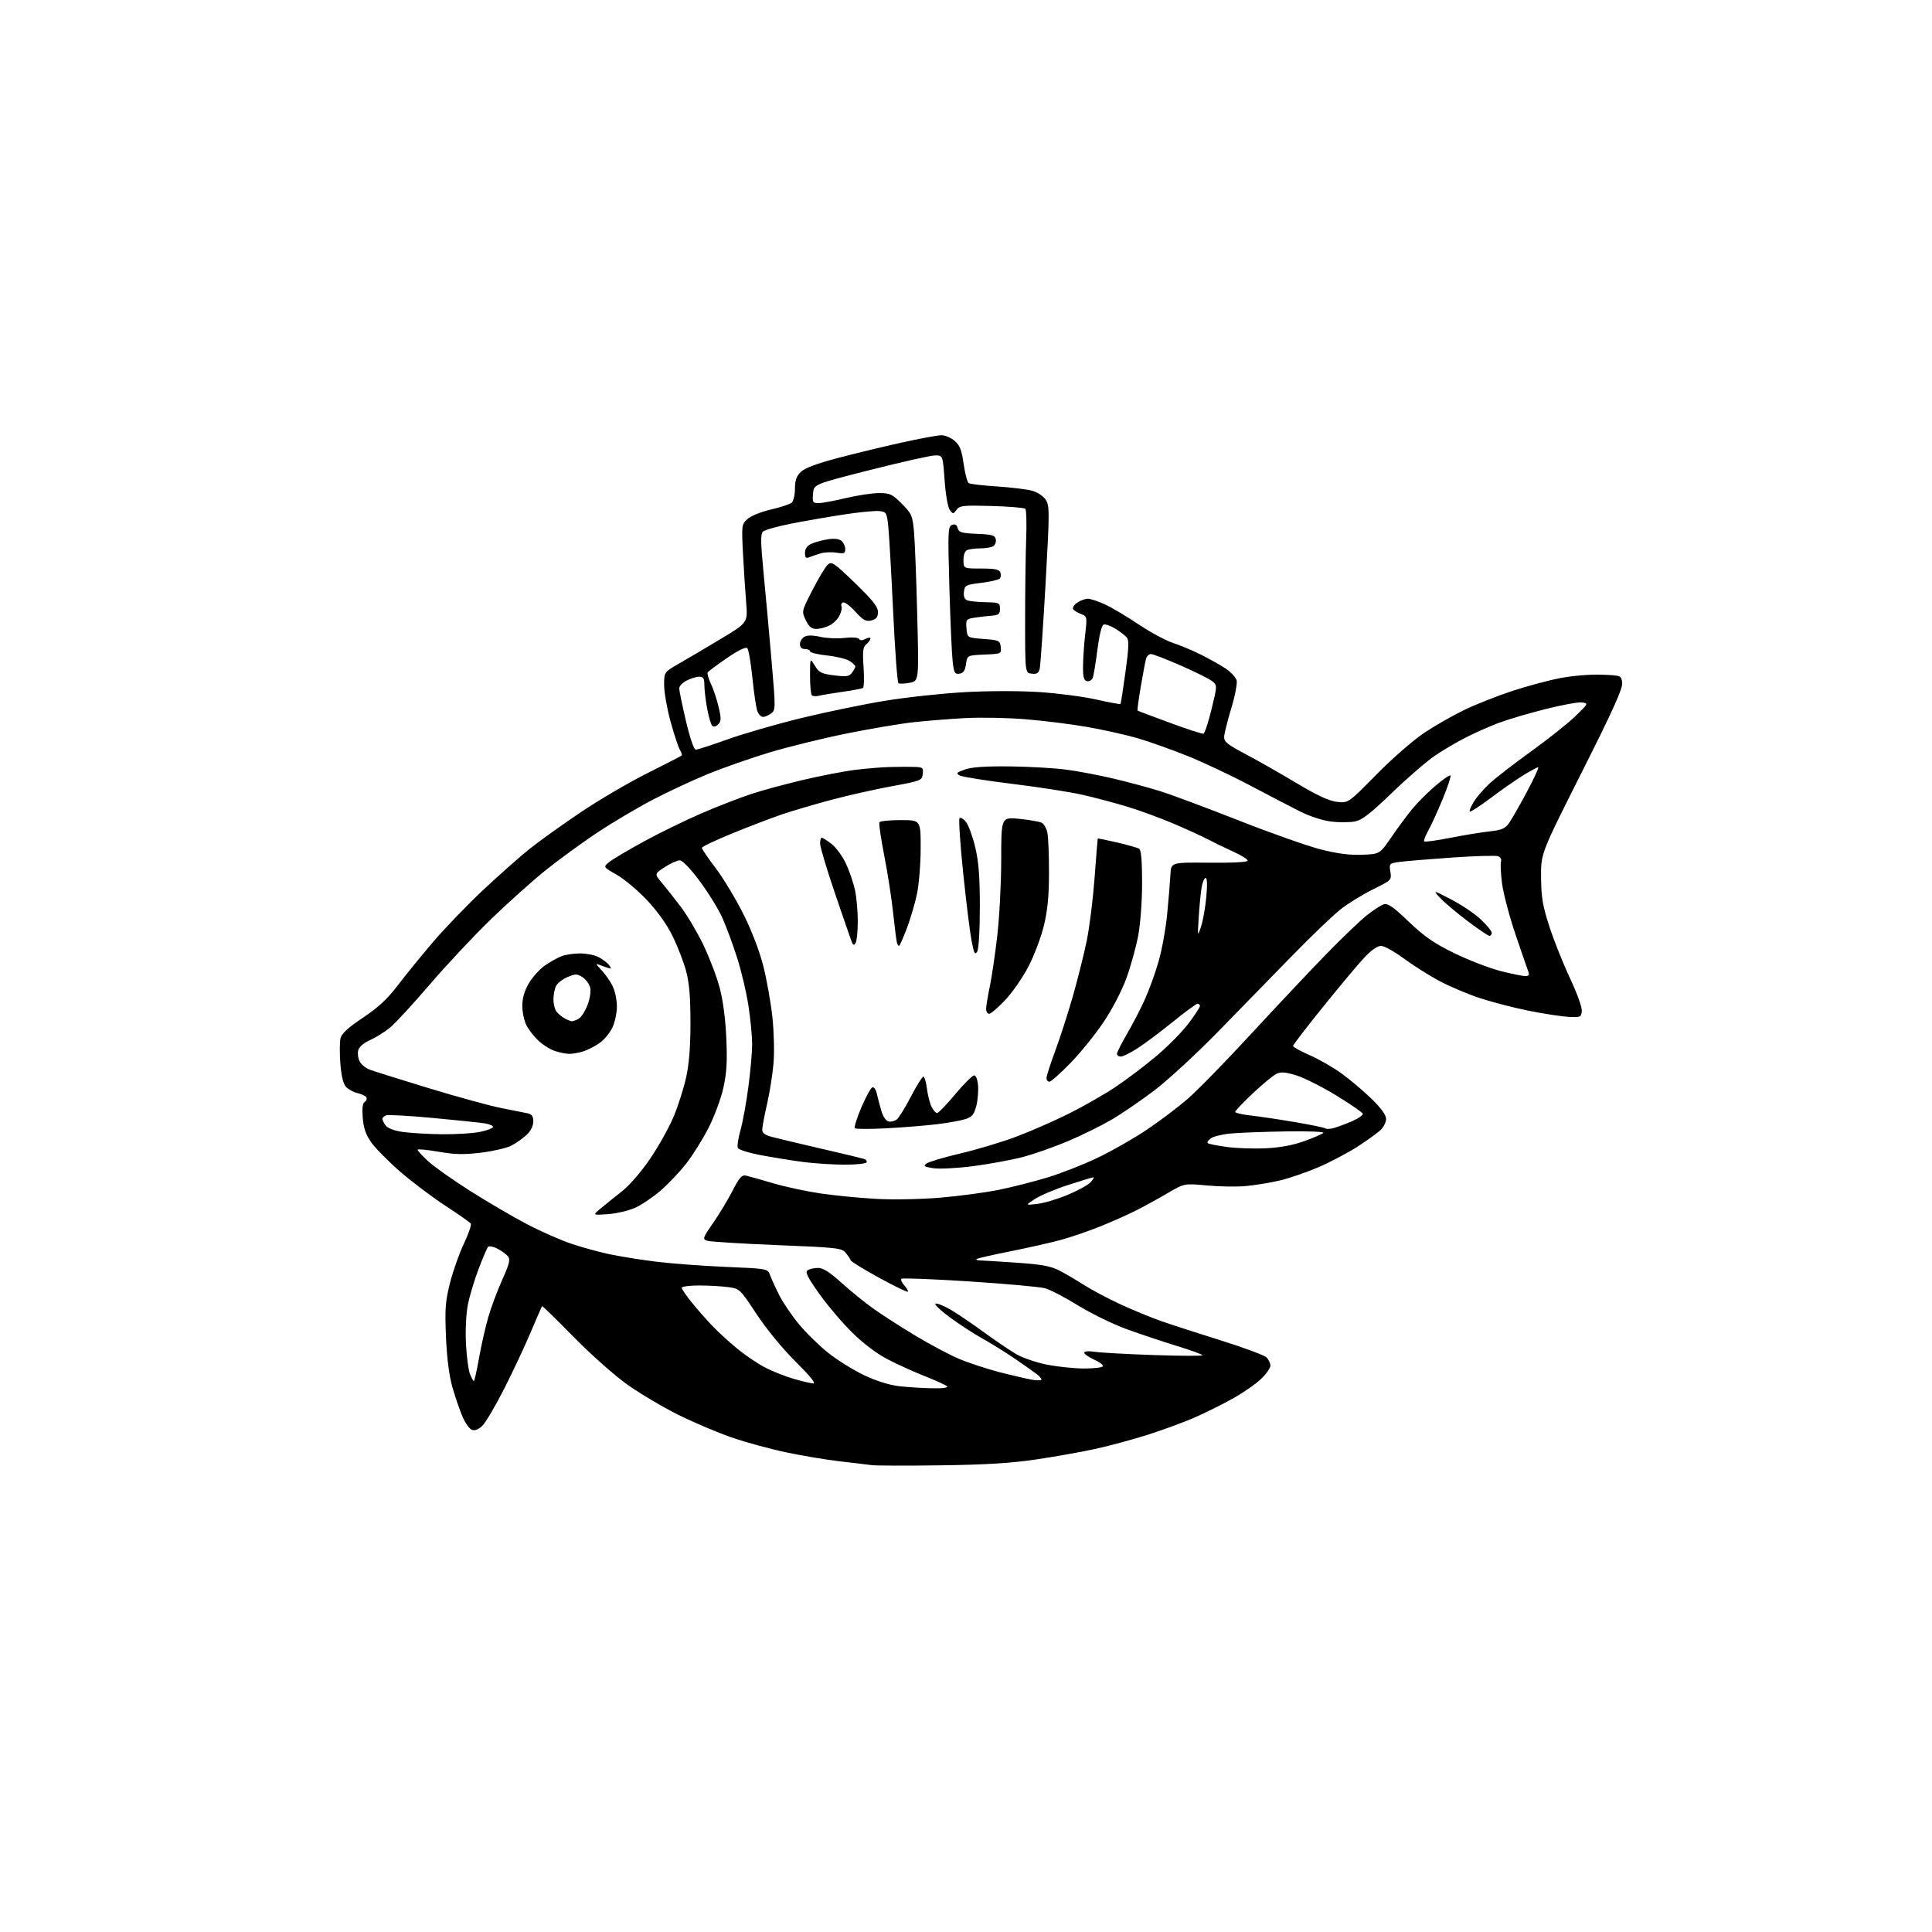 <?xml version="1.0" encoding="UTF-8" standalone="no"?>
<svg 
  version="1.1" 
  xmlns="http://www.w3.org/2000/svg" 
  xmlns:xlink="http://www.w3.org/1999/xlink" 
  xmlns:svg="http://www.w3.org/2000/svg"
  xmlns:rdf="http://www.w3.org/1999/02/22-rdf-syntax-ns#"
  xmlns:cc="http://creativecommons.org/ns#"
  xmlns:dc="http://purl.org/dc/elements/1.1/"
  viewBox="0 0 768 768"
  width="768"
  height="768"
>
<style>svg {background-color: white; }</style>"
<path stroke="none" fill="black" fill-rule="evenodd" d="M374.00,582.49C360.52,582.68 348.15,582.64 346.50,582.41C344.85,582.19 339.23,581.51 334.00,580.92C328.77,580.33 319.20,578.73 312.73,577.38C306.25,576.02 296.35,573.32 290.73,571.37C285.10,569.42 275.52,565.34 269.44,562.31C263.36,559.28 254.30,553.89 249.30,550.34C244.29,546.78 234.73,538.29 227.98,531.40C221.25,524.54 215.63,519.05 215.48,519.21C215.34,519.37 213.32,524.00 211.00,529.50C208.68,535.00 203.92,545.15 200.42,552.05C196.92,558.95 192.99,565.60 191.68,566.83C190.15,568.27 188.69,568.82 187.56,568.38C186.59,568.01 184.92,565.66 183.85,563.14C182.77,560.63 180.98,555.41 179.87,551.54C178.54,546.91 177.66,540.04 177.29,531.49C176.81,520.28 177.03,517.31 178.88,509.99C180.06,505.32 182.54,498.30 184.40,494.38C186.26,490.46 187.49,486.86 187.14,486.37C186.79,485.88 182.22,482.69 177.00,479.27C171.78,475.86 163.73,469.79 159.11,465.78C154.50,461.78 149.36,456.60 147.70,454.27C145.45,451.13 144.55,448.58 144.20,444.41C143.88,440.53 144.13,438.54 145.00,438.00C145.69,437.57 145.97,436.76 145.62,436.19C145.26,435.62 143.68,434.87 142.09,434.52C140.51,434.17 138.45,433.05 137.53,432.04C136.43,430.81 135.67,427.65 135.29,422.70C134.98,418.59 135.02,414.06 135.38,412.64C135.83,410.84 138.53,408.38 144.26,404.56C150.29,400.54 153.98,397.13 158.00,391.85C161.03,387.87 167.36,380.08 172.09,374.53C176.81,368.99 185.81,359.64 192.09,353.76C198.36,347.88 206.65,340.55 210.50,337.46C214.35,334.38 223.51,327.81 230.86,322.88C238.21,317.94 250.14,310.95 257.36,307.34C264.59,303.73 270.71,300.58 270.96,300.34C271.22,300.10 270.91,299.09 270.28,298.08C269.66,297.08 267.99,292.03 266.57,286.88C265.16,281.72 264.00,275.18 264.00,272.34C264.00,267.18 264.00,267.18 269.83,263.84C273.04,262.00 280.53,257.58 286.46,254.01C297.26,247.53 297.26,247.53 296.61,239.51C296.24,235.11 295.68,226.32 295.35,220.00C294.77,208.81 294.82,208.44 297.13,206.32C298.46,205.10 302.54,203.44 306.43,202.55C310.24,201.67 313.96,200.45 314.68,199.85C315.41,199.25 316.00,196.77 316.00,194.33C316.00,191.07 316.59,189.31 318.26,187.65C319.80,186.11 324.48,184.34 332.88,182.11C339.67,180.32 351.14,177.54 358.36,175.94C365.59,174.34 372.71,173.03 374.19,173.02C375.68,173.01 378.06,174.01 379.49,175.25C381.56,177.04 382.29,178.91 383.07,184.46C383.61,188.28 384.52,191.71 385.10,192.06C385.68,192.42 390.74,193.01 396.35,193.37C401.95,193.74 408.22,194.50 410.28,195.07C412.40,195.65 414.74,197.21 415.69,198.65C417.25,201.03 417.25,203.23 415.61,232.35C414.64,249.48 413.60,264.54 413.30,265.80C412.88,267.60 412.17,268.04 410.13,267.80C407.50,267.50 407.50,267.50 407.50,246.50C407.50,234.95 407.69,220.44 407.92,214.25C408.15,208.07 408.00,202.67 407.59,202.25C407.17,201.84 401.16,201.34 394.23,201.14C382.87,200.82 381.50,200.97 380.25,202.64C378.93,204.43 378.82,204.43 377.54,202.70C376.79,201.68 375.90,196.59 375.50,190.95C374.78,181.00 374.78,181.00 371.64,181.04C369.91,181.07 358.38,183.65 346.00,186.79C323.50,192.50 323.50,192.50 323.19,196.25C322.91,199.67 323.10,200.00 325.38,200.00C326.75,200.00 331.61,199.10 336.19,198.01C340.76,196.91 346.70,196.01 349.38,196.01C353.80,196.00 354.66,196.40 358.49,200.25C362.44,204.22 362.76,204.95 363.34,211.50C363.68,215.35 364.26,230.25 364.62,244.61C365.29,270.72 365.29,270.72 361.63,271.41C359.61,271.79 357.60,271.87 357.16,271.60C356.71,271.32 355.76,258.59 355.05,243.30C354.33,228.01 353.47,212.80 353.12,209.50C352.53,203.76 352.37,203.49 349.54,203.16C347.91,202.98 341.61,203.58 335.54,204.51C329.47,205.43 320.00,207.07 314.50,208.16C309.00,209.24 303.95,210.66 303.28,211.32C302.31,212.27 302.36,215.69 303.51,227.51C304.31,235.75 305.74,251.44 306.68,262.37C308.36,281.75 308.35,282.27 306.51,283.62C305.47,284.38 304.02,285.00 303.28,285.00C302.55,285.00 301.55,283.95 301.07,282.68C300.58,281.40 299.69,275.46 299.09,269.47C298.49,263.49 297.57,258.17 297.05,257.65C296.46,257.06 293.43,258.54 288.97,261.59C285.04,264.28 281.60,266.84 281.32,267.29C281.05,267.73 281.62,269.77 282.59,271.80C283.56,273.84 284.94,277.97 285.65,281.00C286.75,285.69 286.72,286.71 285.47,287.95C284.55,288.88 283.67,289.06 283.09,288.46C282.58,287.93 281.68,284.83 281.08,281.57C280.49,278.30 280.00,274.14 280.00,272.32C280.00,269.64 279.60,269.00 277.95,269.00C276.82,269.00 274.57,269.69 272.95,270.53C271.33,271.36 270.00,272.77 270.00,273.65C270.00,274.53 271.21,280.37 272.68,286.63C274.31,293.56 275.84,298.00 276.60,298.00C277.28,298.00 282.93,296.17 289.17,293.93C295.40,291.68 308.60,287.87 318.50,285.45C328.40,283.04 343.48,279.92 352.00,278.54C360.52,277.15 374.78,275.62 383.67,275.13C392.97,274.61 405.50,274.61 413.17,275.11C420.50,275.59 430.70,276.92 435.83,278.08C440.96,279.23 445.27,280.03 445.42,279.84C445.57,279.65 446.45,273.95 447.39,267.16C448.70,257.73 448.83,254.50 447.94,253.43C447.30,252.65 445.24,251.07 443.36,249.91C441.49,248.75 439.38,248.02 438.69,248.29C437.93,248.58 436.96,252.53 436.24,258.25C435.58,263.47 434.75,268.49 434.39,269.42C434.04,270.34 433.02,270.95 432.12,270.78C430.86,270.53 430.50,269.25 430.52,264.98C430.53,261.97 430.92,256.24 431.37,252.26C432.19,245.13 432.16,245.01 429.70,244.08C428.32,243.55 426.92,242.68 426.58,242.13C426.24,241.58 426.97,240.43 428.21,239.57C429.44,238.71 431.36,238.00 432.47,238.01C433.59,238.02 436.75,239.08 439.50,240.39C442.25,241.69 448.22,245.25 452.77,248.30C457.32,251.36 463.40,254.62 466.27,255.57C469.15,256.51 474.17,258.61 477.43,260.25C480.69,261.88 485.09,264.35 487.20,265.75C489.31,267.15 491.28,269.28 491.59,270.49C491.89,271.70 490.93,276.70 489.44,281.59C487.96,286.49 486.69,291.56 486.62,292.86C486.52,294.84 487.85,295.93 495.00,299.70C499.68,302.16 508.79,307.35 515.25,311.21C523.64,316.23 528.29,318.39 531.49,318.75C535.96,319.26 535.96,319.26 547.23,307.82C553.66,301.30 561.89,294.14 566.39,291.15C570.74,288.27 577.94,284.18 582.39,282.06C586.85,279.93 595.23,276.63 601.00,274.72C606.77,272.81 615.36,270.50 620.08,269.58C625.03,268.62 632.01,268.03 636.58,268.20C644.50,268.50 644.50,268.50 644.84,271.46C645.09,273.71 641.19,282.34 628.84,306.86C612.50,339.29 612.50,339.29 612.60,348.90C612.68,356.85 613.26,360.22 615.96,368.50C617.76,374.00 621.44,383.22 624.16,388.99C626.98,395.00 628.96,400.55 628.79,401.99C628.52,404.34 628.18,404.48 623.50,404.22C620.75,404.06 613.77,403.00 608.00,401.85C602.23,400.71 593.45,398.45 588.50,396.84C583.55,395.22 576.12,392.08 572.00,389.86C567.88,387.63 561.52,383.61 557.88,380.91C554.24,378.21 550.23,376.00 548.97,376.00C547.53,376.00 545.04,377.76 542.25,380.75C539.82,383.36 532.47,392.14 525.91,400.26C519.36,408.39 514.00,415.37 514.00,415.79C514.00,416.21 516.97,417.85 520.59,419.43C524.22,421.01 529.96,424.31 533.34,426.76C536.73,429.22 542.09,433.75 545.25,436.83C548.93,440.42 551.00,443.26 551.00,444.72C551.00,445.97 550.07,447.93 548.94,449.06C547.81,450.19 543.71,453.17 539.82,455.69C535.93,458.20 528.87,461.93 524.13,463.98C519.38,466.02 512.35,468.43 508.50,469.32C504.65,470.21 498.57,471.19 495.00,471.50C491.43,471.81 484.51,471.69 479.64,471.23C470.79,470.40 470.79,470.40 464.14,474.30C460.49,476.44 454.88,479.53 451.67,481.15C448.46,482.78 442.08,485.62 437.50,487.47C432.91,489.32 425.86,491.74 421.83,492.85C417.80,493.95 408.69,496.01 401.59,497.43C394.48,498.84 388.45,500.22 388.17,500.50C387.89,500.77 388.53,501.02 389.58,501.04C390.64,501.06 397.17,501.46 404.09,501.94C413.79,502.60 417.65,503.29 420.90,504.95C423.22,506.13 427.67,508.73 430.78,510.72C433.89,512.71 440.50,516.22 445.47,518.52C450.44,520.82 457.88,523.87 462.00,525.30C466.12,526.73 476.79,530.18 485.69,532.96C494.60,535.75 502.58,538.73 503.44,539.58C504.30,540.44 505.00,541.92 505.00,542.87C505.00,543.82 503.31,546.21 501.25,548.19C499.19,550.16 494.19,553.63 490.16,555.89C486.12,558.15 479.30,561.55 475.02,563.43C470.74,565.31 462.24,568.44 456.14,570.37C450.04,572.30 440.65,574.84 435.27,576.00C429.90,577.17 419.43,579.03 412.00,580.14C402.09,581.62 391.99,582.25 374.00,582.49zM370.45,551.86C374.72,551.95 377.03,551.64 376.45,551.07C375.93,550.57 371.90,548.73 367.50,546.99C363.10,545.25 356.40,542.21 352.61,540.22C348.38,538.00 342.96,533.88 338.59,529.55C334.68,525.67 328.82,518.75 325.57,514.16C320.87,507.51 319.96,505.64 321.09,504.93C321.86,504.43 323.73,504.02 325.23,504.02C327.17,504.00 329.85,505.71 334.50,509.93C338.10,513.18 343.84,517.84 347.27,520.27C350.70,522.71 358.17,527.51 363.89,530.95C369.60,534.39 377.36,538.52 381.14,540.13C384.92,541.73 392.17,544.12 397.25,545.44C402.34,546.75 408.19,548.11 410.25,548.46C412.31,548.81 414.00,548.78 414.00,548.41C414.00,548.03 413.21,547.09 412.25,546.33C411.29,545.56 407.35,542.79 403.50,540.16C399.65,537.53 393.80,533.89 390.50,532.07C387.20,530.25 381.40,526.47 377.61,523.68C373.81,520.88 371.23,518.42 371.87,518.21C372.50,518.00 375.16,519.05 377.76,520.55C380.37,522.05 386.32,526.08 391.00,529.50C395.68,532.92 401.58,536.92 404.13,538.38C406.68,539.85 412.23,541.71 416.47,542.53C420.71,543.34 427.26,544.00 431.03,544.00C434.80,544.00 438.12,543.61 438.41,543.14C438.71,542.67 437.16,541.47 434.97,540.49C432.79,539.50 431.00,538.26 431.00,537.72C431.00,537.13 432.71,536.99 435.25,537.37C437.59,537.72 448.16,538.30 458.75,538.66C469.34,539.02 478.00,539.05 478.00,538.73C478.00,538.42 473.39,536.74 467.75,535.01C462.11,533.28 453.14,530.28 447.81,528.34C442.47,526.40 433.84,522.19 428.62,518.98C423.41,515.76 417.48,512.67 415.45,512.11C413.42,511.55 399.88,510.33 385.37,509.39C370.86,508.45 358.69,507.98 358.33,508.34C357.97,508.69 358.50,509.89 359.50,511.00C360.50,512.11 361.12,513.22 360.87,513.47C360.62,513.72 355.48,511.23 349.46,507.93C343.43,504.64 338.35,501.51 338.17,500.99C337.99,500.46 337.09,499.11 336.17,498.00C334.62,496.11 332.72,495.90 308.71,494.94C294.52,494.37 282.05,493.58 280.99,493.19C279.22,492.54 279.43,491.96 283.47,486.16C285.89,482.68 289.36,476.92 291.18,473.37C293.85,468.15 294.89,466.98 296.50,467.32C297.60,467.55 302.41,468.90 307.19,470.32C311.97,471.74 320.52,473.58 326.19,474.42C331.86,475.25 341.90,476.23 348.50,476.58C355.29,476.95 366.36,476.72 374.00,476.07C381.43,475.43 391.81,474.04 397.07,472.97C402.33,471.91 411.11,469.67 416.57,468.01C422.03,466.34 431.08,462.77 436.67,460.07C442.27,457.37 450.94,452.40 455.94,449.04C460.95,445.67 468.16,440.24 471.97,436.96C475.78,433.67 487.10,422.10 497.11,411.24C507.13,400.39 520.54,386.14 526.91,379.59C533.29,373.03 540.64,365.98 543.26,363.90C545.87,361.83 548.93,359.84 550.06,359.48C551.67,358.97 553.78,360.44 559.99,366.37C566.25,372.35 570.00,374.94 578.19,378.94C583.86,381.70 592.06,384.87 596.41,385.98C600.76,387.09 605.20,388.00 606.27,388.00C607.71,388.00 608.04,387.55 607.54,386.25C607.17,385.29 604.87,378.62 602.43,371.43C599.99,364.25 597.58,355.08 597.07,351.06C596.57,347.04 596.39,343.14 596.68,342.39C596.97,341.63 596.45,340.73 595.52,340.37C594.60,340.02 586.34,340.25 577.17,340.89C568.00,341.53 558.62,342.31 556.33,342.63C552.25,343.19 552.17,343.27 552.70,346.53C553.23,349.81 553.13,349.91 545.88,353.49C541.83,355.49 536.12,358.98 533.19,361.24C530.26,363.50 521.48,371.89 513.68,379.89C505.88,387.89 492.52,401.58 484.00,410.31C475.48,419.03 464.14,429.47 458.82,433.50C453.50,437.53 445.85,442.76 441.82,445.12C437.79,447.47 430.00,451.31 424.50,453.64C419.00,455.96 410.90,458.81 406.50,459.95C402.10,461.10 393.33,462.71 387.01,463.54C380.66,464.37 373.53,464.75 371.09,464.39C367.29,463.82 366.90,463.55 368.33,462.50C369.25,461.83 375.28,460.04 381.75,458.52C388.21,457.01 398.17,454.02 403.88,451.88C409.59,449.75 419.06,445.60 424.93,442.67C430.80,439.73 439.18,434.94 443.55,432.01C447.92,429.08 455.21,423.56 459.74,419.74C464.27,415.92 470.01,410.10 472.49,406.80C474.97,403.50 477.00,400.40 477.00,399.90C477.00,399.41 476.57,399.00 476.05,399.00C475.53,399.00 471.15,402.21 466.30,406.14C461.46,410.07 455.16,414.79 452.30,416.64C449.44,418.49 446.40,420.00 445.55,420.00C444.70,420.00 444.00,419.52 444.00,418.92C444.00,418.33 445.82,414.74 448.03,410.94C450.25,407.14 453.44,400.99 455.11,397.27C456.78,393.55 459.23,386.79 460.54,382.25C461.86,377.71 463.41,369.16 463.98,363.25C464.56,357.34 465.13,350.32 465.26,347.65C465.50,342.79 465.50,342.79 480.75,342.94C490.06,343.03 496.00,342.71 496.00,342.12C496.00,341.58 493.41,339.98 490.25,338.55C487.09,337.12 482.48,334.89 480.00,333.58C477.52,332.28 471.23,329.41 466.00,327.20C460.77,325.00 452.68,322.04 448.00,320.63C443.32,319.22 435.52,317.15 430.66,316.02C425.80,314.90 413.15,312.91 402.55,311.62C391.96,310.32 382.48,308.81 381.50,308.26C379.94,307.39 380.23,307.07 383.60,305.88C386.30,304.92 391.80,304.55 401.50,304.66C409.20,304.75 419.32,305.33 424.00,305.96C428.68,306.58 437.23,308.21 443.00,309.59C448.77,310.96 457.09,313.21 461.48,314.59C465.87,315.98 479.82,321.19 492.48,326.17C505.14,331.16 519.77,336.32 525.00,337.65C531.65,339.35 536.59,339.98 541.49,339.78C548.48,339.50 548.48,339.50 553.08,332.80C555.61,329.12 559.33,324.08 561.35,321.62C563.37,319.15 567.50,315.01 570.54,312.42C573.57,309.83 576.29,307.96 576.59,308.26C576.89,308.55 575.49,312.78 573.48,317.65C571.47,322.52 568.88,328.18 567.73,330.24C566.58,332.30 565.87,334.20 566.15,334.48C566.43,334.76 571.12,334.11 576.58,333.04C582.03,331.97 589.08,330.82 592.23,330.48C596.93,329.97 598.31,329.38 599.87,327.18C600.91,325.71 604.11,320.11 606.97,314.75C609.84,309.39 611.85,305.00 611.45,305.00C611.05,305.00 608.42,306.41 605.61,308.13C602.80,309.85 596.96,313.92 592.63,317.18C588.30,320.43 584.54,322.87 584.26,322.60C583.99,322.33 584.73,320.56 585.89,318.67C587.06,316.79 589.92,313.48 592.26,311.34C594.59,309.19 602.04,303.43 608.82,298.55C615.59,293.66 623.46,287.40 626.32,284.62C631.45,279.63 631.47,279.58 628.82,279.23C627.35,279.04 620.73,280.25 614.13,281.93C607.52,283.60 599.27,286.04 595.79,287.35C592.32,288.66 586.55,291.20 582.99,293.00C579.42,294.80 573.80,298.10 570.50,300.32C567.20,302.55 559.49,309.21 553.36,315.12C544.60,323.56 541.42,326.02 538.52,326.56C536.49,326.94 532.29,326.96 529.19,326.59C525.99,326.22 520.73,324.53 517.03,322.68C513.44,320.89 504.43,316.21 497.00,312.27C489.57,308.33 478.32,303.03 472.00,300.48C465.68,297.94 456.74,294.77 452.14,293.43C447.54,292.09 438.54,290.09 432.14,288.97C425.74,287.85 414.65,286.47 407.50,285.90C400.35,285.32 389.55,285.13 383.50,285.46C377.45,285.79 368.23,286.53 363.00,287.11C357.77,287.69 345.85,289.70 336.50,291.59C327.15,293.48 313.46,296.84 306.07,299.06C298.69,301.28 287.66,305.13 281.57,307.61C275.48,310.10 265.45,314.78 259.28,318.01C253.10,321.24 243.20,327.12 237.28,331.07C231.35,335.02 222.22,341.68 217.00,345.86C211.78,350.03 201.92,358.86 195.09,365.48C188.27,372.09 177.30,383.80 170.71,391.50C164.12,399.20 157.05,406.87 154.98,408.54C152.92,410.22 149.37,412.43 147.10,413.46C144.53,414.61 142.74,416.18 142.39,417.57C142.08,418.80 142.35,420.78 142.98,421.95C143.61,423.13 145.33,424.57 146.81,425.14C148.29,425.72 158.93,429.06 170.45,432.57C181.97,436.08 195.02,439.65 199.45,440.51C203.88,441.37 208.51,442.29 209.75,442.56C211.43,442.92 212.00,443.74 212.00,445.83C212.00,447.59 210.98,449.58 209.25,451.20C207.74,452.61 204.99,454.53 203.15,455.46C201.30,456.40 195.90,457.63 191.15,458.21C184.34,459.03 180.75,458.95 174.25,457.82C169.71,457.03 166.00,456.69 166.00,457.06C166.00,457.44 167.91,459.50 170.25,461.65C172.59,463.80 180.12,469.12 187.00,473.48C193.88,477.84 204.00,483.76 209.50,486.64C215.00,489.51 222.95,493.02 227.16,494.43C231.38,495.84 238.13,497.69 242.16,498.55C246.20,499.41 254.45,500.74 260.51,501.50C266.56,502.26 279.08,503.21 288.34,503.60C305.17,504.31 305.17,504.31 306.12,506.90C306.65,508.33 308.26,511.87 309.71,514.76C311.15,517.65 314.67,522.85 317.53,526.31C320.38,529.77 325.65,534.94 329.24,537.80C332.83,540.65 339.25,544.64 343.49,546.66C348.30,548.94 353.53,550.59 357.36,551.03C360.74,551.41 366.63,551.79 370.45,551.86zM323.29,549.93C324.43,549.97 321.86,546.81 316.25,541.25C311.02,536.06 304.70,528.37 300.76,522.39C294.15,512.37 294.05,512.28 289.41,511.64C286.83,511.29 281.63,511.00 277.86,511.00C274.09,511.00 271.00,511.41 271.00,511.91C271.00,512.41 272.76,515.00 274.91,517.66C277.05,520.32 280.77,524.55 283.16,527.05C285.55,529.55 290.11,533.72 293.30,536.31C296.49,538.90 301.44,542.22 304.30,543.69C307.16,545.16 312.20,547.15 315.50,548.11C318.80,549.07 322.30,549.89 323.29,549.93zM188.37,549.00C188.60,549.00 189.53,544.84 190.44,539.75C191.34,534.66 193.00,527.35 194.12,523.50C195.24,519.65 197.74,512.99 199.66,508.70C202.54,502.28 202.94,500.63 201.90,499.38C201.21,498.55 199.32,497.18 197.71,496.35C196.09,495.51 194.43,495.21 194.01,495.66C193.59,496.12 191.89,500.10 190.22,504.50C188.55,508.90 186.64,515.29 185.97,518.70C185.28,522.25 184.96,528.89 185.23,534.20C185.49,539.32 186.21,544.74 186.83,546.25C187.45,547.76 188.14,549.00 188.37,549.00zM241.61,482.65C235.50,483.09 235.50,483.09 238.88,480.30C240.74,478.76 244.56,475.67 247.38,473.44C250.32,471.12 255.08,465.58 258.56,460.44C261.89,455.52 266.06,448.03 267.82,443.78C269.59,439.54 271.81,432.56 272.75,428.28C273.93,422.97 274.47,416.06 274.47,406.50C274.47,396.33 274.00,390.72 272.73,386.00C271.77,382.43 269.37,376.20 267.39,372.17C265.12,367.52 261.38,362.26 257.16,357.79C253.51,353.91 248.08,349.37 245.11,347.69C239.71,344.64 239.71,344.64 242.31,342.57C243.74,341.43 250.00,337.74 256.21,334.36C262.42,330.98 272.68,325.98 279.00,323.25C285.32,320.53 294.10,317.11 298.50,315.66C302.90,314.22 312.12,311.71 319.00,310.08C325.88,308.46 335.10,306.66 339.50,306.09C343.90,305.52 350.43,304.98 354.00,304.89C357.57,304.81 361.99,304.79 363.82,304.87C366.80,304.99 367.10,305.27 366.82,307.67C366.51,310.26 366.12,310.41 354.50,312.54C347.90,313.75 337.10,316.18 330.50,317.94C323.90,319.70 315.12,322.28 311.00,323.68C306.88,325.08 297.99,328.47 291.25,331.22C284.51,333.97 279.00,336.59 279.00,337.04C279.00,337.50 281.50,341.16 284.55,345.18C287.60,349.21 292.56,357.45 295.58,363.50C298.90,370.18 302.00,378.28 303.46,384.13C304.79,389.42 306.39,398.42 307.02,404.13C307.65,409.83 307.86,418.10 307.50,422.50C307.14,426.90 305.98,434.25 304.92,438.83C303.87,443.41 303.00,448.01 303.00,449.04C303.00,450.37 304.10,451.21 306.75,451.92C308.81,452.47 317.48,454.53 326.00,456.51C334.52,458.48 342.29,460.34 343.26,460.62C344.24,460.91 344.77,461.56 344.46,462.07C344.14,462.58 340.20,462.99 335.69,462.97C331.19,462.95 324.12,462.51 320.00,462.00C315.88,461.48 308.29,460.28 303.14,459.32C297.62,458.30 293.57,457.04 293.27,456.26C292.99,455.53 293.49,452.32 294.38,449.15C295.27,445.97 296.68,438.25 297.50,432.00C298.33,425.74 299.00,418.12 298.99,415.06C298.99,412.00 298.34,405.19 297.54,399.92C296.75,394.65 294.70,385.96 292.99,380.63C291.28,375.29 288.62,368.13 287.08,364.71C285.54,361.29 281.52,354.79 278.14,350.25C274.41,345.23 271.30,342.00 270.20,342.00C269.21,342.00 266.53,343.21 264.25,344.69C260.11,347.38 260.11,347.38 263.11,350.94C264.76,352.90 268.15,357.19 270.65,360.49C273.14,363.78 277.14,370.53 279.54,375.49C281.93,380.44 284.86,388.10 286.04,392.50C287.40,397.56 288.38,404.95 288.72,412.62C289.14,422.01 288.87,426.49 287.53,432.53C286.57,436.82 283.89,444.01 281.57,448.52C279.26,453.03 275.26,459.39 272.69,462.66C270.12,465.93 265.54,470.74 262.51,473.36C259.48,475.97 254.92,479.03 252.37,480.16C249.81,481.29 244.98,482.41 241.61,482.65zM412.29,478.58C414.92,478.28 420.38,476.65 424.42,474.97C428.47,473.28 432.57,471.03 433.54,469.95C434.51,468.88 435.02,468.00 434.67,468.00C434.31,468.00 429.86,469.34 424.76,470.99C419.67,472.63 413.70,475.13 411.50,476.55C407.50,479.13 407.50,479.13 412.29,478.58zM503.16,456.46C508.94,456.18 514.04,455.23 518.53,453.60C522.22,452.26 525.61,450.79 526.07,450.33C526.53,449.87 519.84,449.61 511.20,449.75C502.57,449.89 492.73,450.26 489.35,450.57C485.96,450.88 482.36,451.75 481.35,452.49C480.33,453.23 479.76,454.09 480.07,454.40C480.38,454.71 483.76,455.40 487.57,455.92C491.38,456.45 498.40,456.69 503.16,456.46zM175.70,450.88C181.31,450.94 188.17,450.51 190.95,449.92C193.73,449.32 196.00,448.44 196.00,447.96C196.00,447.48 194.54,446.85 192.75,446.56C190.96,446.27 181.73,445.30 172.22,444.42C162.72,443.53 154.28,443.06 153.47,443.37C152.66,443.68 152.00,444.32 152.00,444.78C152.00,445.24 152.58,446.42 153.30,447.39C154.10,448.49 156.69,449.47 160.05,449.96C163.05,450.39 170.09,450.81 175.70,450.88zM352.49,448.51C345.88,448.86 340.18,448.85 339.82,448.49C339.46,448.12 340.62,444.40 342.40,440.22C344.19,436.04 346.16,432.45 346.79,432.24C347.41,432.03 348.20,433.13 348.54,434.68C348.88,436.23 349.68,439.30 350.33,441.49C351.05,443.95 352.19,445.61 353.30,445.82C354.29,446.01 355.76,445.61 356.57,444.94C357.38,444.27 359.89,440.18 362.13,435.86C364.38,431.54 366.60,428.00 367.05,428.00C367.51,428.00 368.15,430.14 368.47,432.75C368.80,435.36 369.63,438.62 370.32,440.00C371.01,441.38 372.01,442.48 372.54,442.45C373.07,442.42 376.31,439.04 379.74,434.95C383.17,430.85 386.55,427.50 387.24,427.50C388.00,427.50 388.62,429.15 388.80,431.69C388.97,434.00 388.63,437.68 388.04,439.87C387.17,443.08 386.33,444.06 383.73,444.88C381.95,445.45 376.90,446.35 372.50,446.89C368.10,447.43 359.10,448.16 352.49,448.51zM529.97,448.47C531.36,448.12 534.65,446.91 537.29,445.78C539.92,444.65 541.92,443.27 541.74,442.72C541.55,442.16 536.83,438.92 531.24,435.50C525.65,432.09 518.54,428.50 515.45,427.53C511.17,426.18 509.27,426.01 507.49,426.82C506.21,427.41 501.97,430.89 498.08,434.56C494.19,438.24 491.00,441.58 491.00,441.99C491.00,442.40 493.81,443.06 497.25,443.44C500.69,443.82 508.64,445.01 514.93,446.08C521.22,447.15 526.60,448.27 526.90,448.57C527.20,448.86 528.58,448.82 529.97,448.47zM417.16,430.00C416.52,430.00 416.00,429.34 416.00,428.52C416.00,427.71 417.56,422.87 419.46,417.77C421.36,412.67 424.52,402.88 426.48,396.00C428.44,389.12 430.93,379.18 432.01,373.89C433.09,368.61 434.49,357.36 435.12,348.89C435.74,340.43 436.31,333.42 436.39,333.32C436.46,333.23 439.92,333.94 444.08,334.90C448.24,335.87 452.17,336.99 452.82,337.39C453.63,337.89 454.00,342.17 454.00,350.95C454.00,358.39 453.34,367.23 452.44,372.00C451.58,376.53 449.49,384.08 447.79,388.78C446.01,393.70 442.18,401.09 438.77,406.18C435.52,411.04 429.58,418.39 425.58,422.51C421.58,426.63 417.79,430.00 417.16,430.00zM226.10,418.92C224.67,418.88 222.04,418.32 220.25,417.67C218.46,417.02 215.63,415.20 213.96,413.63C212.29,412.05 210.19,409.35 209.29,407.63C208.39,405.91 207.64,402.44 207.63,399.92C207.62,396.75 208.43,393.95 210.24,390.85C211.69,388.38 214.59,385.18 216.69,383.74C218.78,382.29 221.77,380.64 223.32,380.06C224.86,379.48 228.15,379.00 230.61,379.00C233.08,379.00 236.35,379.65 237.87,380.43C239.40,381.22 241.23,382.57 241.95,383.43C242.66,384.30 242.99,385.00 242.69,385.00C242.38,385.00 240.86,384.52 239.32,383.93C236.50,382.86 236.50,382.86 239.14,385.68C240.59,387.23 242.55,390.04 243.50,391.92C244.45,393.81 245.23,397.45 245.23,400.03C245.23,402.60 244.44,406.38 243.47,408.41C242.51,410.45 240.32,413.15 238.61,414.42C236.90,415.69 233.97,417.24 232.10,417.86C230.23,418.49 227.53,418.97 226.10,418.92zM227.32,405.97C227.76,405.99 228.96,405.56 229.98,405.01C230.99,404.47 232.59,402.01 233.53,399.55C234.52,396.96 234.97,394.03 234.60,392.56C234.25,391.16 232.89,389.32 231.58,388.46C229.45,387.07 228.80,387.06 225.68,388.36C223.74,389.17 221.67,390.74 221.08,391.85C220.49,392.96 220.00,395.39 220.00,397.24C220.00,399.10 220.56,401.32 221.25,402.18C221.94,403.05 223.40,404.24 224.50,404.85C225.60,405.45 226.87,405.95 227.32,405.97zM393.21,403.00C392.55,403.00 392.00,402.13 392.00,401.07C392.00,400.00 392.64,396.06 393.43,392.32C394.22,388.57 395.57,379.43 396.43,372.00C397.29,364.57 398.00,350.92 398.00,341.65C398.00,324.80 398.00,324.80 405.25,325.51C409.24,325.91 413.23,326.61 414.12,327.08C415.01,327.55 416.02,329.35 416.37,331.09C416.72,332.83 417.00,339.93 416.99,346.88C416.99,356.05 416.44,361.79 414.98,367.88C413.87,372.48 411.11,379.82 408.84,384.19C406.57,388.55 402.40,394.57 399.57,397.56C396.74,400.55 393.88,403.00 393.21,403.00zM388.43,378.30C387.56,379.77 387.16,378.98 386.18,373.80C385.53,370.33 384.03,358.15 382.85,346.73C381.67,335.31 381.03,325.64 381.44,325.23C381.84,324.83 382.99,325.50 383.98,326.73C384.98,327.96 386.63,332.46 387.65,336.73C389.05,342.62 389.50,348.38 389.50,360.50C389.50,370.03 389.07,377.23 388.43,378.30zM340.12,374.83C339.46,375.88 339.12,375.77 338.55,374.33C338.15,373.33 335.17,364.67 331.91,355.10C328.66,345.53 326.00,336.64 326.00,335.35C326.00,334.06 326.30,333.00 326.66,333.00C327.02,333.00 328.75,334.10 330.51,335.44C332.27,336.78 334.84,340.27 336.22,343.19C337.60,346.11 339.24,350.88 339.87,353.80C340.49,356.71 340.99,362.34 340.98,366.30C340.98,370.26 340.59,374.10 340.12,374.83zM357.38,376.00C357.14,376.00 356.76,375.44 356.55,374.75C356.34,374.06 355.66,368.77 355.05,363.00C354.44,357.23 352.84,346.92 351.50,340.11C350.16,333.29 349.30,327.33 349.59,326.86C349.88,326.39 353.69,326.00 358.06,326.00C366.00,326.00 366.00,326.00 365.98,337.25C365.97,343.44 365.30,351.63 364.49,355.45C363.68,359.28 361.85,365.47 360.42,369.20C358.99,372.94 357.63,376.00 357.38,376.00zM477.42,368.36C478.18,366.09 479.13,360.80 479.52,356.61C479.97,351.78 479.87,349.00 479.25,349.00C478.70,349.00 477.97,350.81 477.61,353.01C477.26,355.22 476.76,360.51 476.50,364.76C476.03,372.43 476.04,372.46 477.42,368.36zM592.06,372.00C591.55,372.00 587.61,369.34 583.31,366.09C579.02,362.84 574.15,358.73 572.50,356.95C569.50,353.72 569.50,353.72 576.99,357.61C581.11,359.75 586.40,363.34 588.74,365.58C591.08,367.82 593.00,370.18 593.00,370.83C593.00,371.47 592.58,372.00 592.06,372.00zM478.40,291.66C478.89,291.52 480.33,287.15 481.60,281.95C483.87,272.67 483.88,272.47 482.00,270.88C480.95,269.99 475.34,267.17 469.53,264.63C463.72,262.08 458.32,260.00 457.55,260.00C456.77,260.00 455.90,260.79 455.61,261.75C455.32,262.71 454.37,267.71 453.49,272.87C452.62,278.02 452.03,282.34 452.20,282.46C452.36,282.59 458.12,284.77 465.00,287.30C471.88,289.84 477.90,291.80 478.40,291.66zM325.58,276.57C324.40,276.86 323.12,276.78 322.72,276.39C322.32,275.99 322.00,272.48 322.00,268.58C322.01,261.50 322.01,261.50 323.91,264.62C325.57,267.35 326.55,267.84 331.60,268.47C336.53,269.08 337.58,268.93 338.69,267.40C339.41,266.42 340.00,265.31 340.00,264.92C340.00,264.54 338.99,263.57 337.75,262.76C336.51,261.95 332.46,260.96 328.75,260.56C325.04,260.17 322.00,259.43 322.00,258.92C322.00,258.41 321.10,258.00 320.00,258.00C318.68,258.00 318.00,257.33 318.00,256.04C318.00,254.95 318.82,253.63 319.81,253.10C321.00,252.47 323.17,252.48 326.06,253.15C328.50,253.71 332.84,253.91 335.69,253.58C338.75,253.24 341.14,253.41 341.50,254.00C341.91,254.67 342.77,254.66 344.06,253.97C345.14,253.39 346.00,253.34 346.00,253.84C346.00,254.34 345.27,255.36 344.37,256.11C343.03,257.22 342.84,258.83 343.28,265.23C343.57,269.50 343.46,273.22 343.02,273.49C342.59,273.75 338.97,274.44 334.97,275.00C330.98,275.57 326.75,276.27 325.58,276.57zM381.39,267.80C379.54,268.07 379.21,267.47 378.68,262.80C378.35,259.89 377.77,246.66 377.39,233.41C376.75,211.07 376.83,209.28 378.44,208.66C379.67,208.19 380.34,208.57 380.70,209.95C381.14,211.64 382.23,211.96 388.35,212.21C394.40,212.46 395.53,212.78 395.84,214.38C396.04,215.41 395.59,216.64 394.85,217.11C394.11,217.58 391.85,217.98 389.83,217.98C387.81,217.99 385.45,218.27 384.58,218.61C383.57,219.00 383.00,220.44 383.00,222.61C383.00,226.00 383.00,226.00 390.03,226.00C395.49,226.00 397.20,226.35 397.66,227.57C397.99,228.43 397.87,229.53 397.38,230.02C396.90,230.50 393.57,231.26 390.00,231.70C383.88,232.45 383.48,232.66 383.18,235.26C382.97,237.11 383.41,238.22 384.52,238.65C385.43,239.00 388.73,239.33 391.84,239.39C397.18,239.49 397.50,239.64 397.50,242.00C397.50,244.14 397.00,244.54 394.00,244.76C392.07,244.90 389.01,245.27 387.19,245.57C384.07,246.08 383.90,246.32 384.19,249.81C384.50,253.50 384.50,253.50 391.00,254.00C397.17,254.47 397.52,254.64 397.81,257.20C398.12,259.88 398.06,259.91 391.31,260.20C384.50,260.50 384.50,260.50 384.00,264.00C383.63,266.60 382.96,267.58 381.39,267.80zM324.53,250.00C322.59,250.00 321.57,249.16 320.30,246.50C318.63,243.00 318.63,243.00 323.01,234.48C325.42,229.79 328.15,225.27 329.06,224.44C330.58,223.07 331.55,223.72 339.87,231.76C346.91,238.58 349.00,241.21 349.00,243.28C349.00,245.34 348.39,246.11 346.40,246.62C344.21,247.16 343.17,246.59 339.93,243.05C337.81,240.73 335.60,239.13 335.02,239.49C334.44,239.84 334.21,240.52 334.50,240.99C334.79,241.46 334.48,243.04 333.82,244.50C333.15,245.96 331.37,247.79 329.85,248.57C328.34,249.36 325.94,250.00 324.53,250.00zM321.75,221.50C320.37,222.07 320.00,221.70 320.00,219.77C320.00,218.12 320.83,216.94 322.53,216.17C323.93,215.53 326.85,214.73 329.03,214.38C331.59,213.97 333.52,214.19 334.49,215.00C335.32,215.68 336.00,217.15 336.00,218.25C336.00,219.99 335.53,220.18 332.52,219.70C330.60,219.39 327.79,219.50 326.27,219.96C324.74,220.42 322.71,221.11 321.75,221.50z" />

</svg>